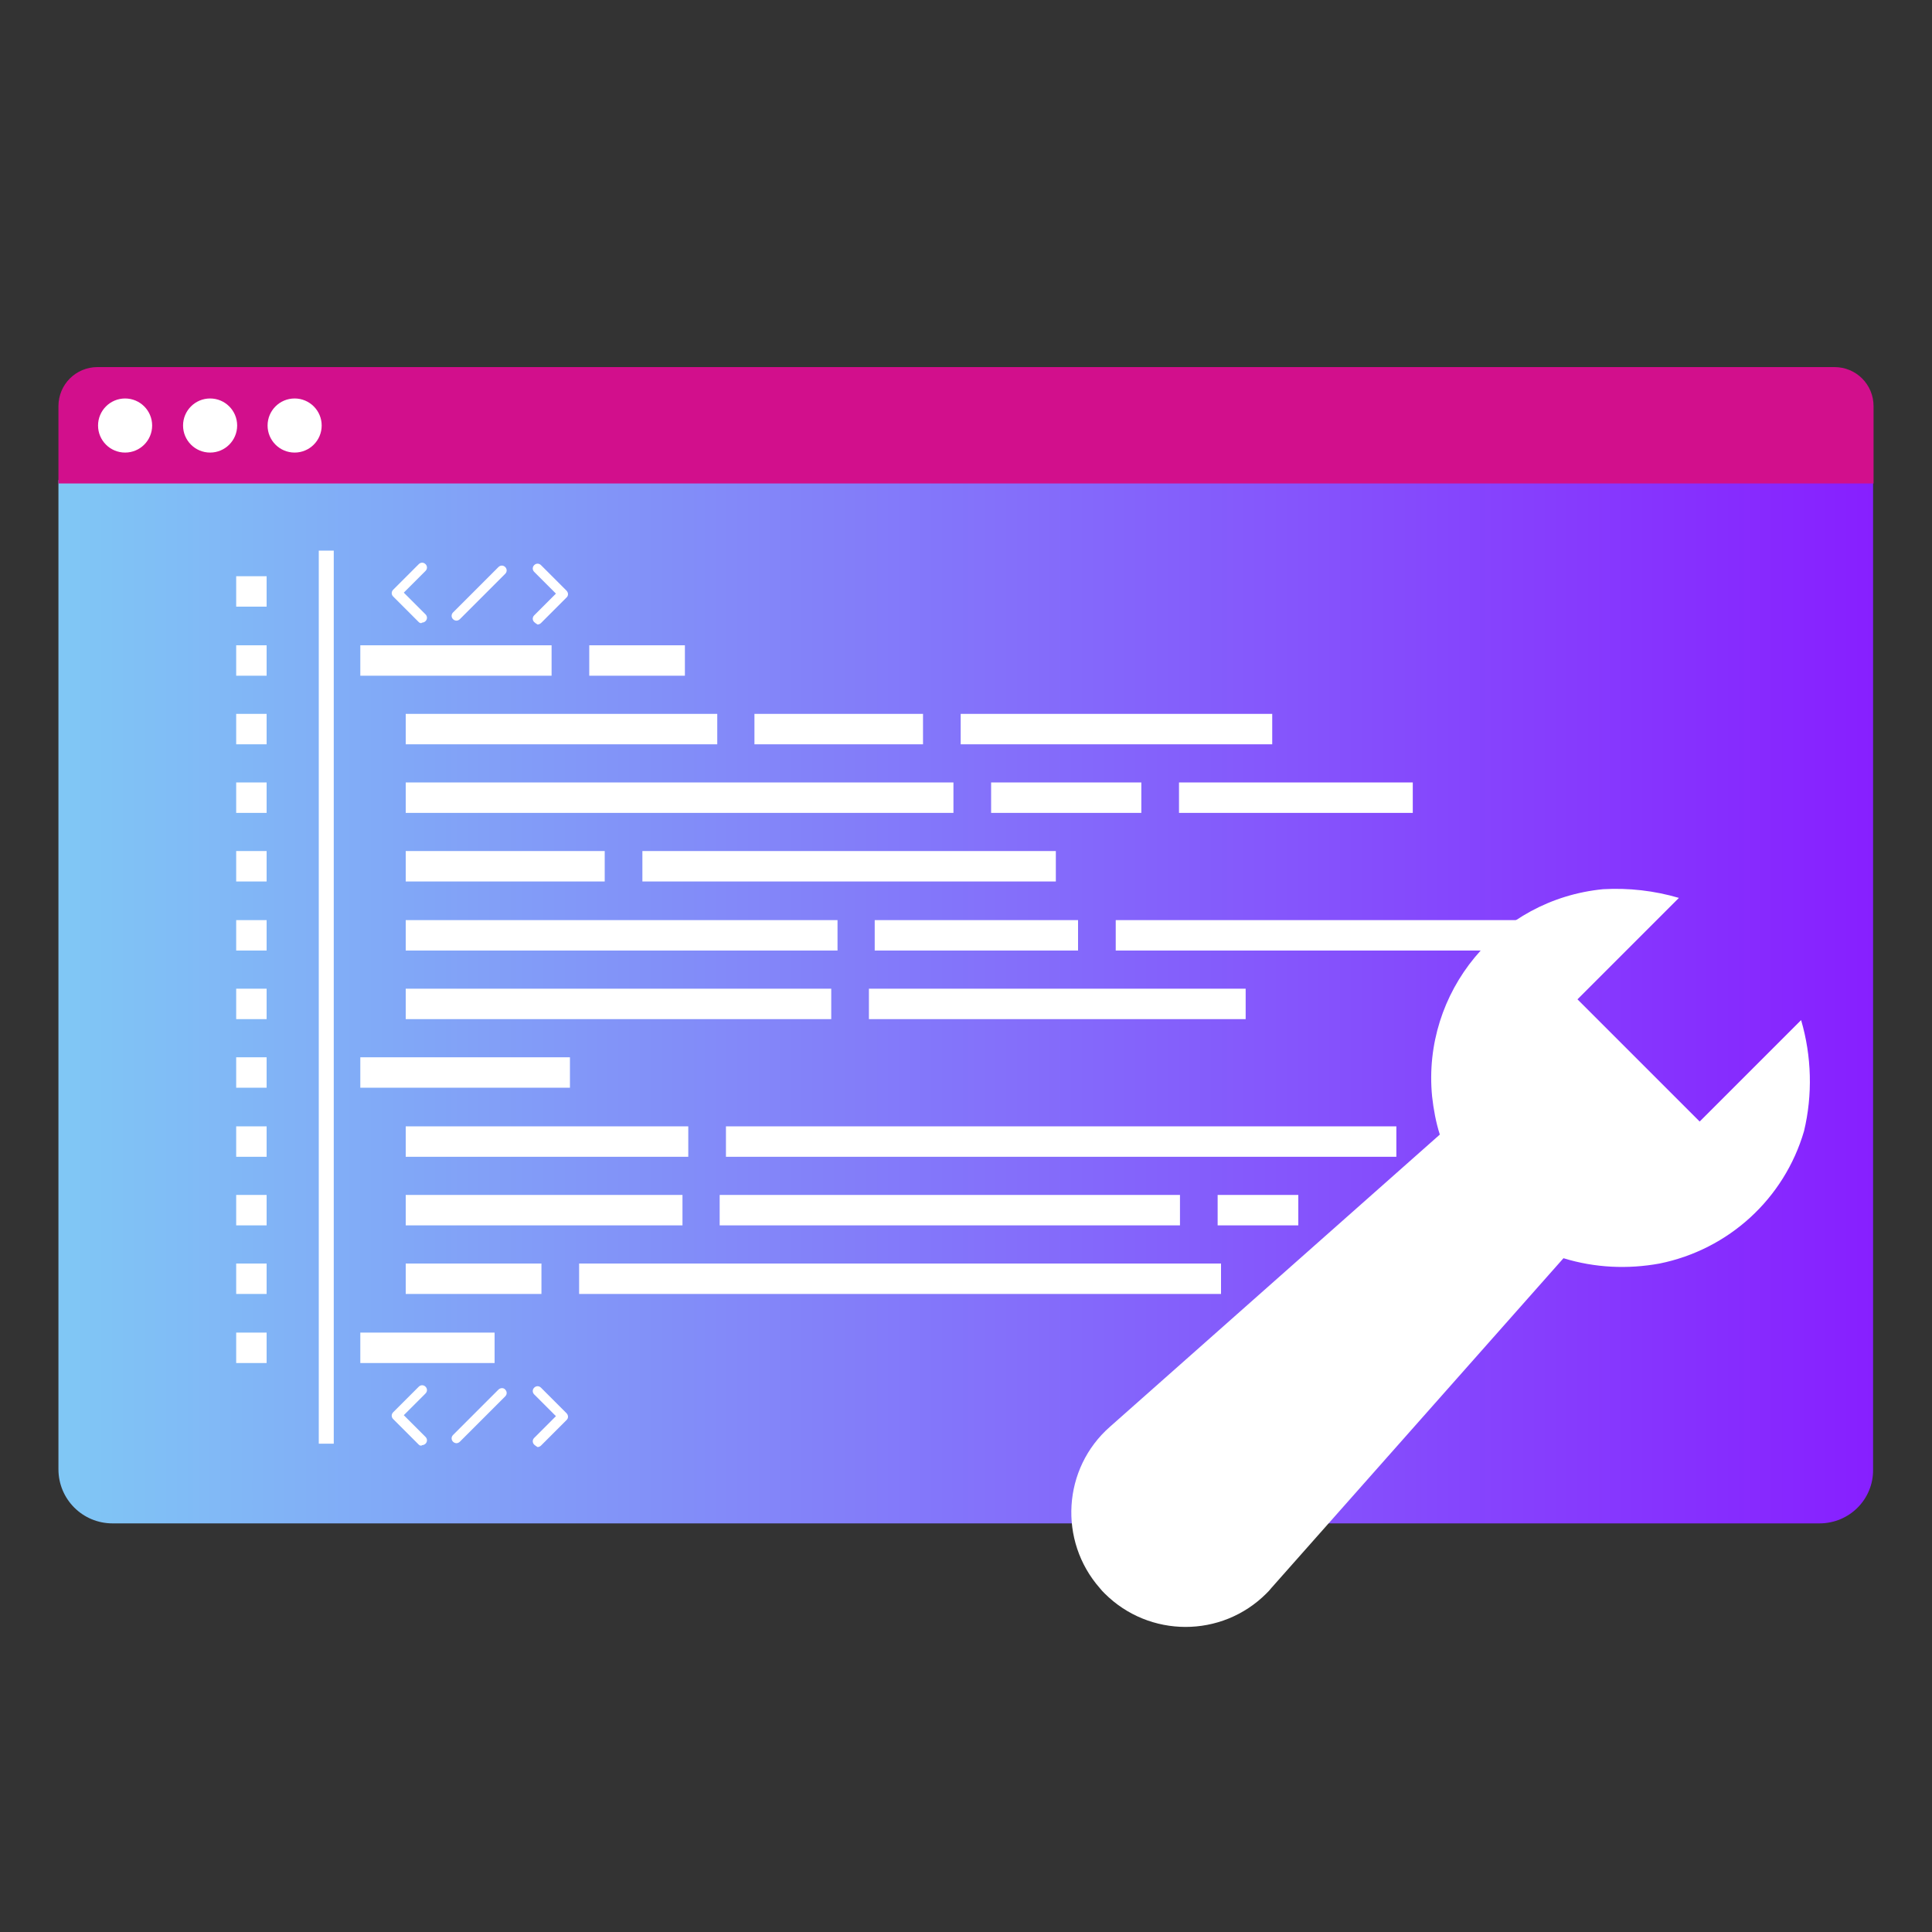 <?xml version="1.0" encoding="utf-8"?>
<!-- Generator: Adobe Illustrator 25.2.0, SVG Export Plug-In . SVG Version: 6.00 Build 0)  -->
<svg version="1.1" id="Layer_1" xmlns="http://www.w3.org/2000/svg" xmlns:xlink="http://www.w3.org/1999/xlink" x="0px" y="0px"
	 viewBox="0 0 400 400" style="enable-background:new 0 0 400 400;" xml:space="preserve">
<rect x="0" y="0" width="400" height="400" fill="#333333" stroke="none"/>
<style type="text/css">
	.st0{fill:none;stroke:#D20F8C;stroke-width:3.834;stroke-miterlimit:10;}
	.st1{fill:#84C5EC;}
	.st2{fill:url(#SVGID_1_);}
	.st3{clip-path:url(#SVGID_3_);fill:#FFFFFF;}
	.st4{fill:#D20F8C;}
	.st5{fill:url(#SVGID_4_);}
	.st6{fill:url(#SVGID_5_);}
	.st7{fill:url(#SVGID_6_);}
	.st8{fill:#FFFFFF;}
	.st9{fill:#231F20;stroke:#231F20;stroke-width:1.387;stroke-miterlimit:10;}
	.st10{fill:url(#SVGID_7_);}
	.st11{fill:url(#SVGID_8_);}
	.st12{clip-path:url(#SVGID_10_);}
	.st13{fill-rule:evenodd;clip-rule:evenodd;fill:#5580F8;}
	.st14{fill-rule:evenodd;clip-rule:evenodd;fill:#80C7F5;}
	.st15{fill-rule:evenodd;clip-rule:evenodd;fill:url(#SVGID_11_);}
	.st16{fill:#0A0203;}
	.st17{fill:#FFA68C;}
	.st18{fill:#8EDEF1;}
	.st19{fill:#D6219C;}
	.st20{fill:#871FFF;}
</style>
<g>
	<g>
		<linearGradient id="SVGID_1_" gradientUnits="userSpaceOnUse" x1="12.129" y1="207.399" x2="387.871" y2="207.399">
			<stop  offset="2.852183e-03" style="stop-color:#80C7F5"/>
			<stop  offset="1" style="stop-color:#871FFF"/>
		</linearGradient>
		<path class="st2" d="M376.7,315.4H23.3c-6.2,0-11.2-5-11.2-11.2V99.4h375.7v204.8C387.9,310.4,382.9,315.4,376.7,315.4z"/>
		<path class="st4" d="M387.9,100.1H12.1V84.1c0-4.5,3.6-8.1,8.1-8.1h359.6c4.5,0,8.1,3.6,8.1,8.1V100.1z"/>
		<circle class="st8" cx="25.9" cy="88.1" r="5.6"/>
		<circle class="st8" cx="43.5" cy="88.1" r="5.6"/>
		<circle class="st8" cx="61" cy="88.1" r="5.6"/>
	</g>
</g>
<g>
	<rect x="48.9" y="119.3" class="st8" width="6.3" height="6.3"/>
	<rect x="74.6" y="133.6" class="st8" width="39.6" height="6.3"/>
	<rect x="122" y="133.6" class="st8" width="19.8" height="6.3"/>
	<rect x="48.9" y="133.6" class="st8" width="6.3" height="6.3"/>
	<rect x="84" y="147.8" class="st8" width="64.5" height="6.3"/>
	<rect x="198.9" y="147.8" class="st8" width="64.5" height="6.3"/>
	<rect x="156.2" y="147.8" class="st8" width="34.9" height="6.3"/>
	<rect x="48.9" y="147.8" class="st8" width="6.3" height="6.3"/>
	<rect x="84" y="162" class="st8" width="113.4" height="6.3"/>
	<rect x="205.2" y="162" class="st8" width="31.1" height="6.3"/>
	<rect x="244.1" y="162" class="st8" width="48.4" height="6.3"/>
	<rect x="48.9" y="162" class="st8" width="6.3" height="6.3"/>
	<rect x="84" y="176.2" class="st8" width="41.2" height="6.3"/>
	<rect x="133" y="176.2" class="st8" width="85.6" height="6.3"/>
	<rect x="48.9" y="176.2" class="st8" width="6.3" height="6.3"/>
	<rect x="84" y="190.5" class="st8" width="89.4" height="6.3"/>
	<rect x="231" y="190.5" class="st8" width="89.4" height="6.3"/>
	<rect x="181.1" y="190.5" class="st8" width="42.1" height="6.3"/>
	<rect x="48.9" y="190.5" class="st8" width="6.3" height="6.3"/>
	<rect x="84" y="204.7" class="st8" width="88.1" height="6.3"/>
	<rect x="179.9" y="204.7" class="st8" width="78" height="6.3"/>
	<rect x="48.9" y="204.7" class="st8" width="6.3" height="6.3"/>
	<rect x="74.6" y="218.9" class="st8" width="43.4" height="6.3"/>
	<rect x="48.9" y="218.9" class="st8" width="6.3" height="6.3"/>
	<rect x="84" y="233.2" class="st8" width="58.5" height="6.3"/>
	<rect x="150.3" y="233.2" class="st8" width="138.8" height="6.3"/>
	<rect x="48.9" y="233.2" class="st8" width="6.3" height="6.3"/>
	<rect x="84" y="247.4" class="st8" width="57.3" height="6.3"/>
	<rect x="149" y="247.4" class="st8" width="95.3" height="6.3"/>
	<rect x="252.1" y="247.4" class="st8" width="16.7" height="6.3"/>
	<rect x="48.9" y="247.4" class="st8" width="6.3" height="6.3"/>
	<rect x="84" y="261.6" class="st8" width="28.1" height="6.3"/>
	<rect x="119.9" y="261.6" class="st8" width="132.9" height="6.3"/>
	<rect x="48.9" y="261.6" class="st8" width="6.3" height="6.3"/>
	<rect x="74.6" y="275.9" class="st8" width="27.8" height="6.3"/>
	<rect x="48.9" y="275.9" class="st8" width="6.3" height="6.3"/>
	<rect x="66" y="114" class="st8" width="3.1" height="184.9"/>
	<g>
		<g>
			<path class="st8" d="M110.6,299.1c-0.4-0.4-0.4-1,0-1.4l0,0l4.5-4.5l-4.5-4.5c-0.4-0.4-0.4-1,0-1.4l0,0c0.4-0.4,1-0.4,1.4,0l0,0
				l5.3,5.3c0.2,0.2,0.3,0.5,0.3,0.7l0,0c0,0.3-0.1,0.5-0.3,0.7l0,0l-5.3,5.3c-0.2,0.2-0.5,0.3-0.7,0.3l0,0
				C111,299.4,110.8,299.3,110.6,299.1L110.6,299.1z"/>
		</g>
		<g>
			<path class="st8" d="M86.7,299.1l-5.3-5.3c-0.4-0.4-0.4-1,0-1.4l0,0l5.3-5.3v0c0.4-0.4,1-0.4,1.4,0l0,0c0.4,0.4,0.4,1,0,1.4l0,0
				l-4.5,4.5l4.5,4.5c0.4,0.4,0.4,1,0,1.4l0,0c-0.2,0.2-0.5,0.3-0.7,0.3l0,0C87.2,299.4,86.9,299.3,86.7,299.1L86.7,299.1z"/>
		</g>
		<g>
			<path class="st8" d="M93.8,298.5c-0.4-0.4-0.4-1,0-1.4l0,0l9.4-9.4c0.4-0.4,1.1-0.4,1.4,0l0,0c0.4,0.4,0.4,1,0,1.4l0,0l-9.4,9.4
				c-0.2,0.2-0.5,0.3-0.7,0.3l0,0C94.3,298.8,94,298.7,93.8,298.5L93.8,298.5z"/>
		</g>
	</g>
	<g>
		<g>
			<path class="st8" d="M110.6,128.8c-0.4-0.4-0.4-1,0-1.4l0,0l4.5-4.5l-4.5-4.5v0c-0.4-0.4-0.4-1,0-1.4l0,0c0.4-0.4,1-0.4,1.4,0
				l0,0l5.3,5.3c0.2,0.2,0.3,0.5,0.3,0.7l0,0c0,0.3-0.1,0.5-0.3,0.7l0,0l-5.3,5.3c-0.2,0.2-0.5,0.3-0.7,0.3l0,0
				C111,129.1,110.8,129,110.6,128.8L110.6,128.8z"/>
		</g>
		<g>
			<path class="st8" d="M86.7,128.8l-5.3-5.3c-0.4-0.4-0.4-1,0-1.4l0,0l5.3-5.3l0,0c0.4-0.4,1-0.4,1.4,0l0,0c0.4,0.4,0.4,1,0,1.4
				l0,0l-4.5,4.5l4.5,4.5c0.4,0.4,0.4,1,0,1.4l0,0c-0.2,0.2-0.5,0.3-0.7,0.3l0,0C87.2,129.1,86.9,129,86.7,128.8L86.7,128.8z"/>
		</g>
		<g>
			<path class="st8" d="M93.8,128.2c-0.4-0.4-0.4-1,0-1.4l0,0l9.4-9.4c0.4-0.4,1-0.4,1.4,0l0,0c0.4,0.4,0.4,1,0,1.4l0,0l-9.4,9.4
				c-0.2,0.2-0.5,0.3-0.7,0.3l0,0C94.3,128.5,94,128.4,93.8,128.2L93.8,128.2z"/>
		</g>
	</g>
</g>
<g>
	<path class="st8" d="M372.9,211.2l-21,21l-25.3-25.3l21-21c-5.1-1.5-10.4-2.1-15.7-1.8c-21.6,2.1-37.5,21.3-35.4,42.9
		c0.3,2.7,0.8,5.4,1.6,7.9l-68.3,60.5c-9.8,8.6-10.7,23.6-2.1,33.4c0.3,0.4,0.7,0.8,1,1.1l0,0c9.2,9.2,24.2,9.3,33.5,0
		c0.4-0.4,0.7-0.7,1-1.1l60.5-68.3c6.5,2,13.3,2.3,19.9,1.1c14.3-2.9,25.8-13.4,29.9-27.4C375.3,226.7,375.1,218.7,372.9,211.2z"/>
</g>
</svg>
